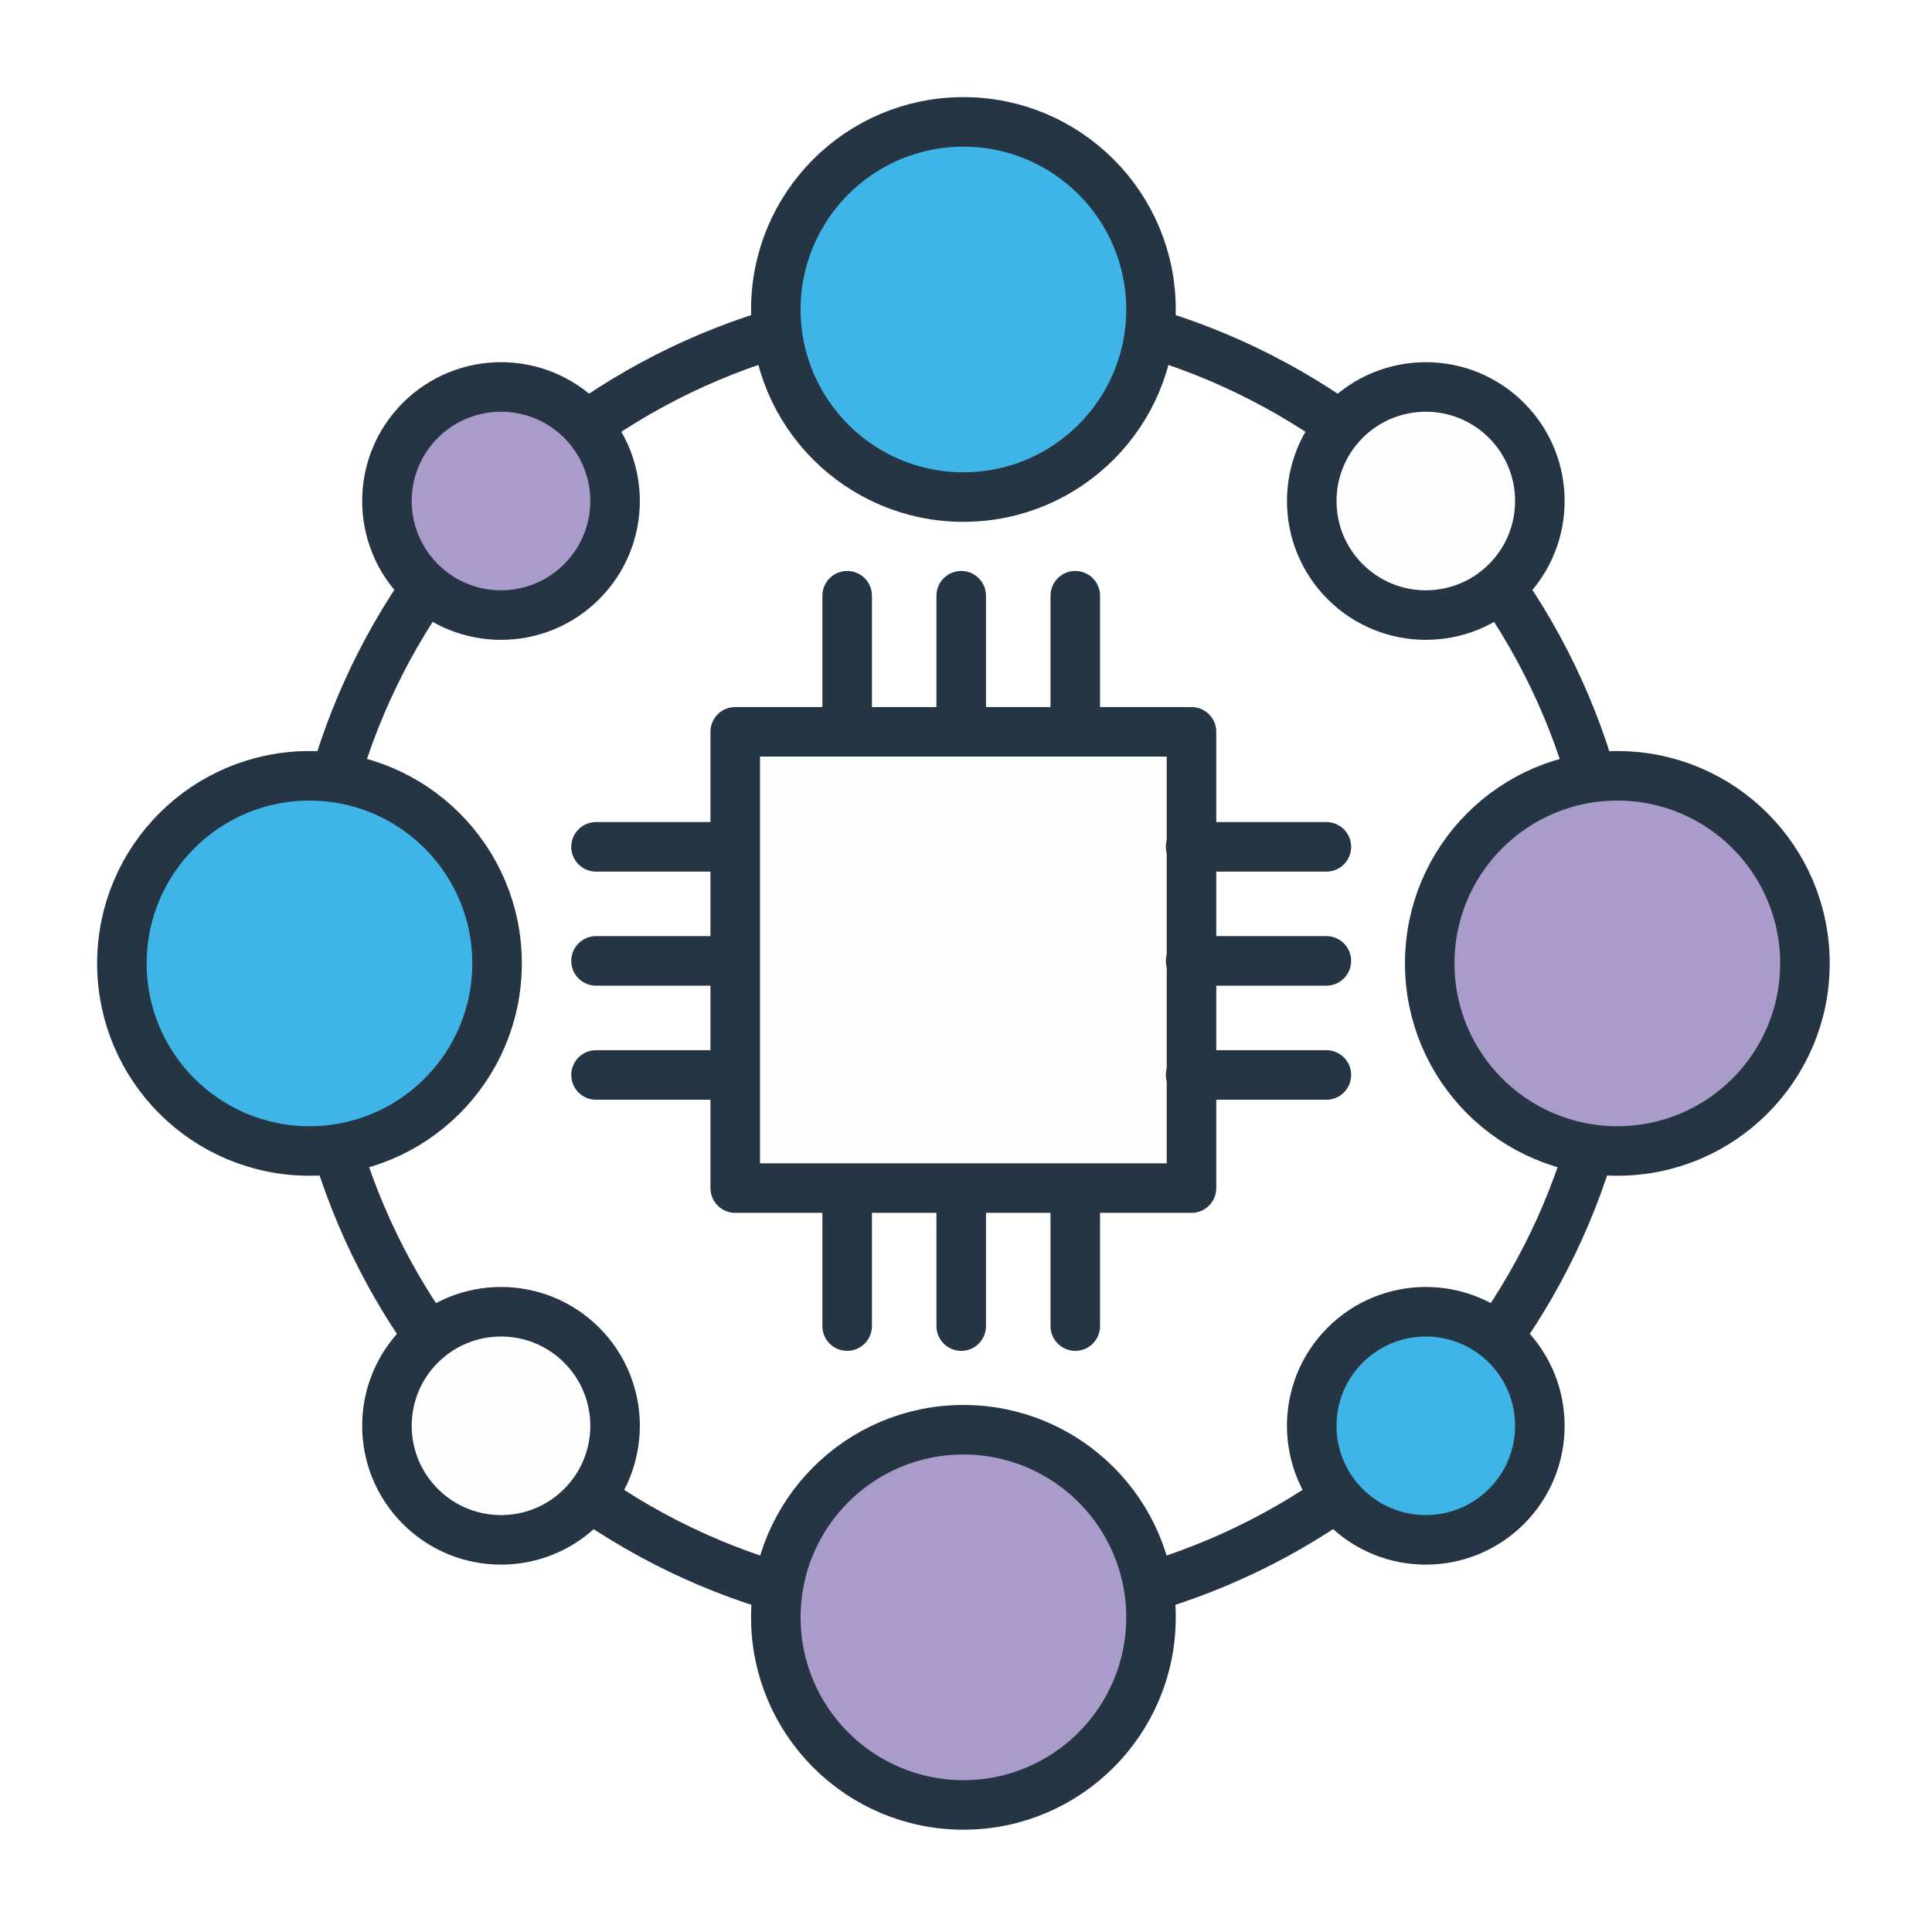 <?xml version="1.0" encoding="UTF-8"?>
<svg width="78px" height="78px" viewBox="0 0 78 78" version="1.1" xmlns="http://www.w3.org/2000/svg" xmlns:xlink="http://www.w3.org/1999/xlink">
    <!-- Generator: Sketch 62 (91390) - https://sketch.com -->
    <title>Group 74</title>
    <desc>Created with Sketch.</desc>
    <defs>
        <filter x="-16.4%" y="-16.4%" width="131.4%" height="131.4%" filterUnits="objectBoundingBox" id="filter-1">
            <feOffset dx="0" dy="1" in="SourceAlpha" result="shadowOffsetOuter1"></feOffset>
            <feGaussianBlur stdDeviation="2" in="shadowOffsetOuter1" result="shadowBlurOuter1"></feGaussianBlur>
            <feColorMatrix values="0 0 0 0 0.137   0 0 0 0 0.137   0 0 0 0 0.137  0 0 0 0.5 0" type="matrix" in="shadowBlurOuter1" result="shadowMatrixOuter1"></feColorMatrix>
            <feMerge>
                <feMergeNode in="shadowMatrixOuter1"></feMergeNode>
                <feMergeNode in="SourceGraphic"></feMergeNode>
            </feMerge>
        </filter>
        <polygon id="path-2" points="0 69.79 69.79 69.79 69.79 0 0 0"></polygon>
    </defs>
    <g id="Solutions" stroke="none" stroke-width="1" fill="none" fill-rule="evenodd">
        <g id="Solutions---Detail" transform="translate(-435, -602)">
            <g id="Group-74" filter="url(#filter-1)" transform="translate(439, 605)">
                <path d="M61.294,34.755 C61.294,49.336 49.474,61.155 34.893,61.155 C20.313,61.155 8.493,49.336 8.493,34.755 C8.493,20.174 20.313,8.354 34.893,8.354 C49.474,8.354 61.294,20.174 61.294,34.755 Z" id="Stroke-1" stroke="#253543" stroke-width="2" stroke-linecap="round" stroke-linejoin="round"></path>
                <path d="M56.82,19.483 C55.021,21.282 52.106,21.282 50.307,19.483 C48.509,17.685 48.509,14.769 50.307,12.971 C52.106,11.173 55.021,11.173 56.82,12.971 C58.618,14.769 58.618,17.685 56.82,19.483" id="Fill-3" fill="#FEFEFE"></path>
                <path d="M56.82,19.483 C55.021,21.282 52.106,21.282 50.307,19.483 C48.509,17.685 48.509,14.769 50.307,12.971 C52.106,11.173 55.021,11.173 56.82,12.971 C58.618,14.769 58.618,17.685 56.82,19.483 Z" id="Stroke-5" stroke="#253543" stroke-width="2" stroke-linecap="round" stroke-linejoin="round"></path>
                <path d="M19.484,56.819 C17.685,58.618 14.769,58.618 12.971,56.819 C11.172,55.021 11.172,52.105 12.971,50.307 C14.769,48.509 17.685,48.509 19.484,50.307 C21.282,52.105 21.282,55.021 19.484,56.819" id="Fill-7" fill="#FEFEFE"></path>
                <path d="M19.484,56.819 C17.685,58.618 14.769,58.618 12.971,56.819 C11.172,55.021 11.172,52.105 12.971,50.307 C14.769,48.509 17.685,48.509 19.484,50.307 C21.282,52.105 21.282,55.021 19.484,56.819 Z" id="Stroke-9" stroke="#253543" stroke-width="2" stroke-linecap="round" stroke-linejoin="round"></path>
                <path d="M50.307,56.819 C48.508,55.021 48.508,52.105 50.307,50.307 C52.106,48.509 55.021,48.509 56.82,50.307 C58.618,52.105 58.618,55.021 56.82,56.819 C55.021,58.618 52.106,58.618 50.307,56.819" id="Fill-11" fill="#3EB4E7"></path>
                <path d="M50.307,56.819 C48.508,55.021 48.508,52.105 50.307,50.307 C52.106,48.509 55.021,48.509 56.82,50.307 C58.618,52.105 58.618,55.021 56.82,56.819 C55.021,58.618 52.106,58.618 50.307,56.819 Z" id="Stroke-13" stroke="#253543" stroke-width="2" stroke-linecap="round" stroke-linejoin="round"></path>
                <path d="M12.971,19.483 C11.172,17.685 11.172,14.769 12.971,12.971 C14.769,11.173 17.686,11.173 19.483,12.971 C21.282,14.769 21.282,17.685 19.483,19.483 C17.686,21.282 14.769,21.282 12.971,19.483" id="Fill-15" fill="#AA9CCA"></path>
                <path d="M12.971,19.483 C11.172,17.685 11.172,14.769 12.971,12.971 C14.769,11.173 17.686,11.173 19.483,12.971 C21.282,14.769 21.282,17.685 19.483,19.483 C17.686,21.282 14.769,21.282 12.971,19.483 Z" id="Stroke-17" stroke="#253543" stroke-width="2" stroke-linecap="round" stroke-linejoin="round"></path>
                <path d="M42.469,61.296 C42.469,65.478 39.078,68.87 34.895,68.87 C30.712,68.87 27.322,65.478 27.322,61.296 C27.322,57.113 30.712,53.722 34.895,53.722 C39.078,53.722 42.469,57.113 42.469,61.296" id="Fill-19" fill="#AA9CCA"></path>
                <path d="M42.469,61.296 C42.469,65.478 39.078,68.87 34.895,68.87 C30.712,68.87 27.322,65.478 27.322,61.296 C27.322,57.113 30.712,53.722 34.895,53.722 C39.078,53.722 42.469,57.113 42.469,61.296 Z" id="Stroke-21" stroke="#253543" stroke-width="2" stroke-linecap="round" stroke-linejoin="round"></path>
                <path d="M61.296,42.468 C57.112,42.468 53.722,39.078 53.722,34.894 C53.722,30.712 57.112,27.322 61.296,27.322 C65.479,27.322 68.87,30.712 68.87,34.894 C68.87,39.078 65.479,42.468 61.296,42.468" id="Fill-23" fill="#AA9CCA"></path>
                <path d="M61.296,42.468 C57.112,42.468 53.722,39.078 53.722,34.894 C53.722,30.712 57.112,27.322 61.296,27.322 C65.479,27.322 68.87,30.712 68.87,34.894 C68.87,39.078 65.479,42.468 61.296,42.468 Z" id="Stroke-25" stroke="#253543" stroke-width="2" stroke-linecap="round" stroke-linejoin="round"></path>
                <path d="M8.494,42.468 C4.312,42.468 0.921,39.078 0.921,34.894 C0.921,30.712 4.312,27.322 8.494,27.322 C12.678,27.322 16.068,30.712 16.068,34.894 C16.068,39.078 12.678,42.468 8.494,42.468" id="Fill-27" fill="#3EB4E7"></path>
                <path d="M8.494,42.468 C4.312,42.468 0.921,39.078 0.921,34.894 C0.921,30.712 4.312,27.322 8.494,27.322 C12.678,27.322 16.068,30.712 16.068,34.894 C16.068,39.078 12.678,42.468 8.494,42.468 Z" id="Stroke-29" stroke="#253543" stroke-width="2" stroke-linecap="round" stroke-linejoin="round"></path>
                <path d="M42.469,8.495 C42.469,12.677 39.078,16.068 34.895,16.068 C30.712,16.068 27.322,12.677 27.322,8.495 C27.322,4.312 30.712,0.921 34.895,0.921 C39.078,0.921 42.469,4.312 42.469,8.495" id="Fill-31" fill="#3EB4E7"></path>
                <path d="M42.469,8.495 C42.469,12.677 39.078,16.068 34.895,16.068 C30.712,16.068 27.322,12.677 27.322,8.495 C27.322,4.312 30.712,0.921 34.895,0.921 C39.078,0.921 42.469,4.312 42.469,8.495 Z" id="Stroke-33" stroke="#253543" stroke-width="2" stroke-linecap="round" stroke-linejoin="round"></path>
                <mask id="mask-3" fill="white">
                    <use xlink:href="#path-2"></use>
                </mask>
                <g id="Clip-36"></g>
                <polygon id="Fill-35" fill="#FEFEFE" mask="url(#mask-3)" points="25.683 43.966 44.104 43.966 44.104 25.545 25.683 25.545"></polygon>
                <polygon id="Stroke-37" stroke="#253543" stroke-width="2" stroke-linecap="round" stroke-linejoin="round" mask="url(#mask-3)" points="25.683 43.966 44.104 43.966 44.104 25.545 25.683 25.545"></polygon>
                <g id="Group-40" mask="url(#mask-3)">
                    <g transform="translate(34.079, 20.053)">
                        <line x1="0.728" y1="5.479" x2="0.728" y2="-0.002" id="Fill-38" stroke="none" fill="#FEFEFE" fill-rule="evenodd"></line>
                        <line x1="0.728" y1="5.479" x2="0.728" y2="-0.002" id="Stroke-39" stroke="#253543" stroke-width="2" fill="none" stroke-linecap="round" stroke-linejoin="round"></line>
                    </g>
                </g>
                <g id="Group-43" mask="url(#mask-3)">
                    <g transform="translate(34.079, 44.001)">
                        <line x1="0.728" y1="5.536" x2="0.728" y2="0.056" id="Fill-41" stroke="none" fill="#FEFEFE" fill-rule="evenodd"></line>
                        <line x1="0.728" y1="5.536" x2="0.728" y2="0.056" id="Stroke-42" stroke="#253543" stroke-width="2" fill="none" stroke-linecap="round" stroke-linejoin="round"></line>
                    </g>
                </g>
                <g id="Group-46" mask="url(#mask-3)">
                    <g transform="translate(29.474, 20.053)">
                        <line x1="0.728" y1="5.479" x2="0.728" y2="-0.002" id="Fill-44" stroke="none" fill="#FEFEFE" fill-rule="evenodd"></line>
                        <line x1="0.728" y1="5.479" x2="0.728" y2="-0.002" id="Stroke-45" stroke="#253543" stroke-width="2" fill="none" stroke-linecap="round" stroke-linejoin="round"></line>
                    </g>
                </g>
                <g id="Group-49" mask="url(#mask-3)">
                    <g transform="translate(29.474, 44.001)">
                        <line x1="0.728" y1="5.536" x2="0.728" y2="0.056" id="Fill-47" stroke="none" fill="#FEFEFE" fill-rule="evenodd"></line>
                        <line x1="0.728" y1="5.536" x2="0.728" y2="0.056" id="Stroke-48" stroke="#253543" stroke-width="2" fill="none" stroke-linecap="round" stroke-linejoin="round"></line>
                    </g>
                </g>
                <g id="Group-52" mask="url(#mask-3)">
                    <g transform="translate(38.684, 20.053)">
                        <line x1="0.728" y1="5.479" x2="0.728" y2="-0.002" id="Fill-50" stroke="none" fill="#FEFEFE" fill-rule="evenodd"></line>
                        <line x1="0.728" y1="5.479" x2="0.728" y2="-0.002" id="Stroke-51" stroke="#253543" stroke-width="2" fill="none" stroke-linecap="round" stroke-linejoin="round"></line>
                    </g>
                </g>
                <g id="Group-55" mask="url(#mask-3)">
                    <g transform="translate(38.684, 44.001)">
                        <line x1="0.728" y1="5.536" x2="0.728" y2="0.056" id="Fill-53" stroke="none" fill="#FEFEFE" fill-rule="evenodd"></line>
                        <line x1="0.728" y1="5.536" x2="0.728" y2="0.056" id="Stroke-54" stroke="#253543" stroke-width="2" fill="none" stroke-linecap="round" stroke-linejoin="round"></line>
                    </g>
                </g>
                <g id="Group-58" mask="url(#mask-3)">
                    <g transform="translate(19.342, 33.869)">
                        <line x1="6.202" y1="0.925" x2="0.721" y2="0.925" id="Fill-56" stroke="none" fill="#FEFEFE" fill-rule="evenodd"></line>
                        <line x1="6.202" y1="0.925" x2="0.721" y2="0.925" id="Stroke-57" stroke="#253543" stroke-width="2" fill="none" stroke-linecap="round" stroke-linejoin="round"></line>
                    </g>
                </g>
                <g id="Group-61" mask="url(#mask-3)">
                    <g transform="translate(43.289, 33.869)">
                        <line x1="6.26" y1="0.925" x2="0.78" y2="0.925" id="Fill-59" stroke="none" fill="#FEFEFE" fill-rule="evenodd"></line>
                        <line x1="6.26" y1="0.925" x2="0.78" y2="0.925" id="Stroke-60" stroke="#253543" stroke-width="2" fill="none" stroke-linecap="round" stroke-linejoin="round"></line>
                    </g>
                </g>
                <g id="Group-64" mask="url(#mask-3)">
                    <g transform="translate(19.342, 38.474)">
                        <line x1="6.202" y1="0.925" x2="0.721" y2="0.925" id="Fill-62" stroke="none" fill="#FEFEFE" fill-rule="evenodd"></line>
                        <line x1="6.202" y1="0.925" x2="0.721" y2="0.925" id="Stroke-63" stroke="#253543" stroke-width="2" fill="none" stroke-linecap="round" stroke-linejoin="round"></line>
                    </g>
                </g>
                <g id="Group-67" mask="url(#mask-3)">
                    <g transform="translate(43.289, 38.474)">
                        <line x1="6.26" y1="0.925" x2="0.78" y2="0.925" id="Fill-65" stroke="none" fill="#FEFEFE" fill-rule="evenodd"></line>
                        <line x1="6.26" y1="0.925" x2="0.78" y2="0.925" id="Stroke-66" stroke="#253543" stroke-width="2" fill="none" stroke-linecap="round" stroke-linejoin="round"></line>
                    </g>
                </g>
                <g id="Group-70" mask="url(#mask-3)">
                    <g transform="translate(19.342, 29.264)">
                        <line x1="6.202" y1="0.925" x2="0.721" y2="0.925" id="Fill-68" stroke="none" fill="#FEFEFE" fill-rule="evenodd"></line>
                        <line x1="6.202" y1="0.925" x2="0.721" y2="0.925" id="Stroke-69" stroke="#253543" stroke-width="2" fill="none" stroke-linecap="round" stroke-linejoin="round"></line>
                    </g>
                </g>
                <g id="Group-73" mask="url(#mask-3)">
                    <g transform="translate(43.289, 29.264)">
                        <line x1="6.26" y1="0.925" x2="0.78" y2="0.925" id="Fill-71" stroke="none" fill="#FEFEFE" fill-rule="evenodd"></line>
                        <line x1="6.26" y1="0.925" x2="0.78" y2="0.925" id="Stroke-72" stroke="#253543" stroke-width="2" fill="none" stroke-linecap="round" stroke-linejoin="round"></line>
                    </g>
                </g>
            </g>
        </g>
    </g>
</svg>